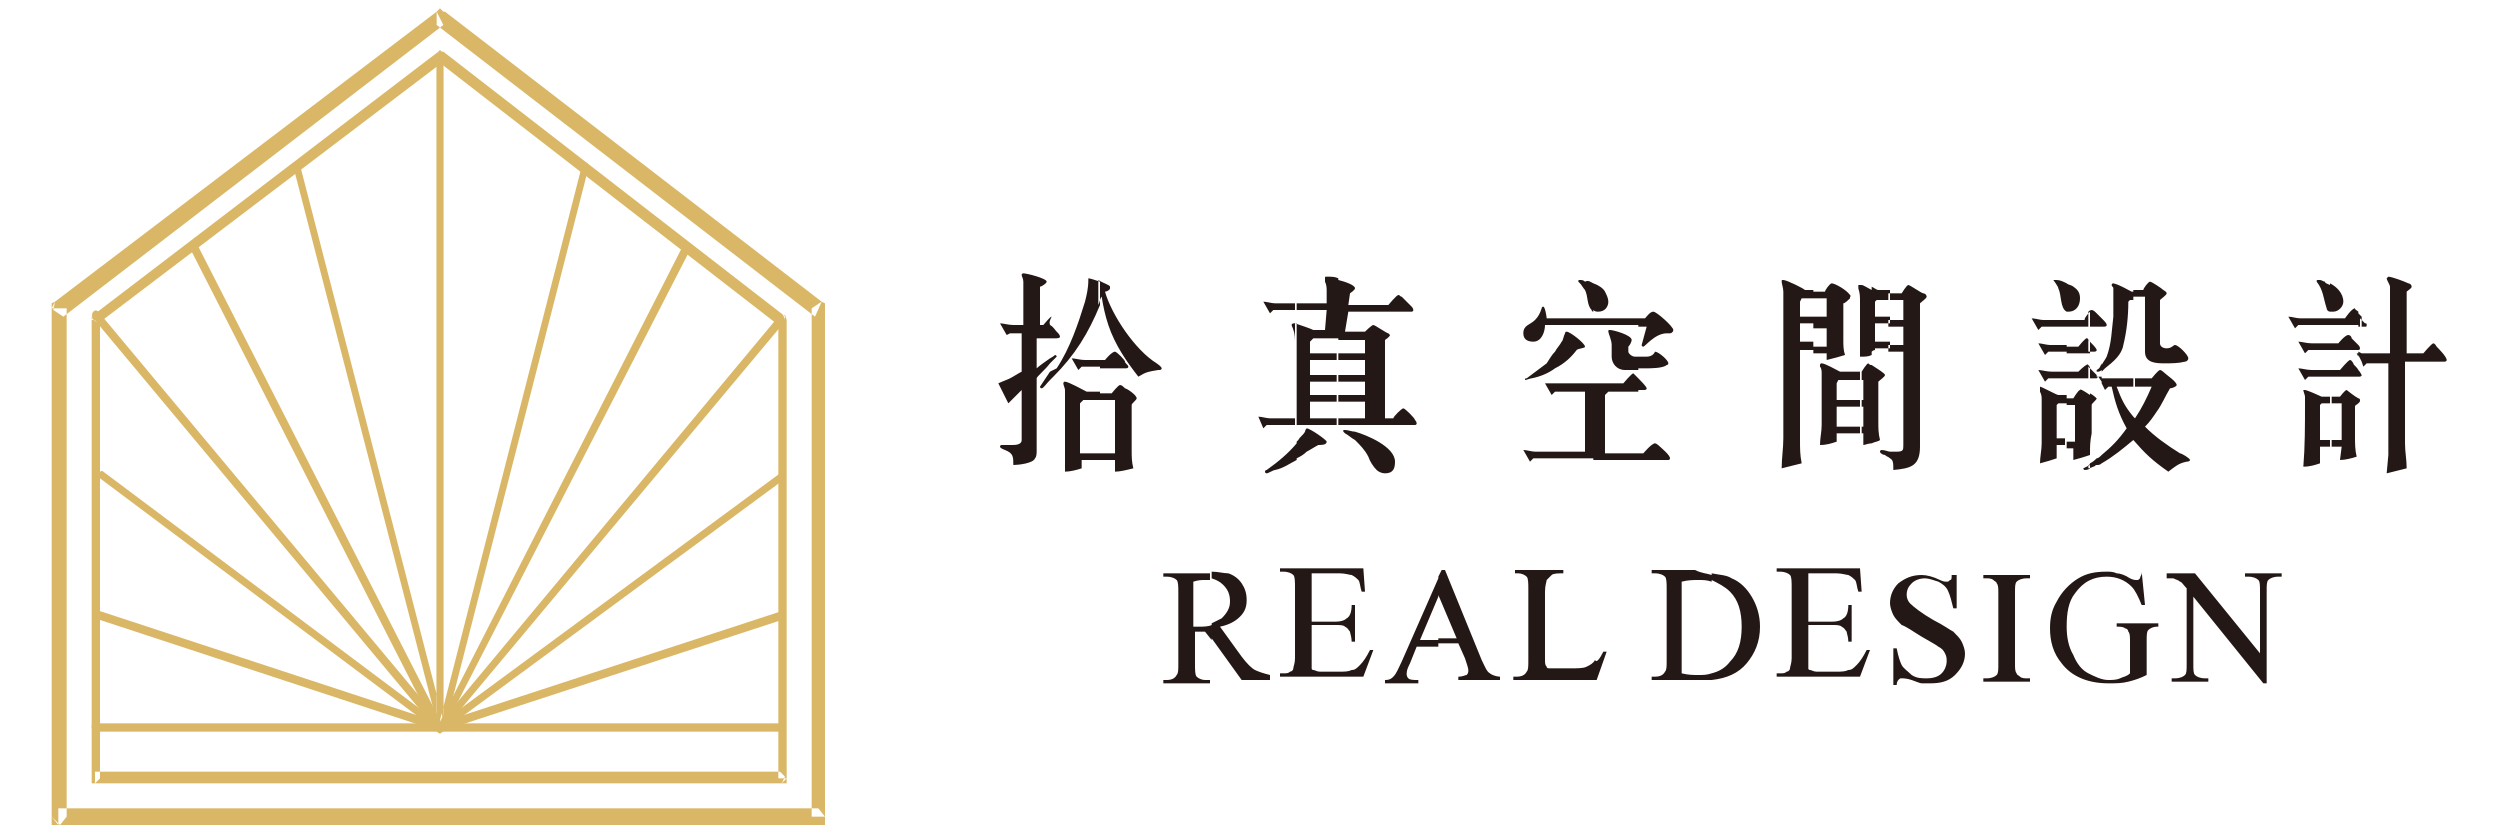 <?xml version="1.0" encoding="utf-8"?>
<!-- Generator: Adobe Illustrator 18.1.0, SVG Export Plug-In . SVG Version: 6.00 Build 0)  -->
<svg version="1.1" id="logo-img" xmlns="http://www.w3.org/2000/svg" xmlns:xlink="http://www.w3.org/1999/xlink" x="0px" y="0px"
	 width="150px" height="50px" viewBox="0 0 150 50" enable-background="new 0 0 150 50" xml:space="preserve">
<g>
	<path fill-rule="evenodd" clip-rule="evenodd" fill="#231815" d="M102.7,40.8v-0.4c0.4-0.1,0.8-0.3,1.1-0.7
		c0.5-0.5,0.7-1.2,0.7-2.1c0-0.9-0.2-1.6-0.7-2.1c-0.3-0.3-0.7-0.5-1.1-0.7v-0.4c0.5,0.1,0.9,0.1,1.2,0.3c0.5,0.2,0.9,0.6,1.2,1.1
		c0.3,0.5,0.5,1.1,0.5,1.8c0,0.9-0.3,1.6-0.8,2.2C104.3,40.4,103.6,40.7,102.7,40.8L102.7,40.8z M108.5,34.8v2.5h1.4
		c0.4,0,0.6-0.1,0.7-0.2c0.2-0.1,0.3-0.4,0.3-0.8h0.2v2.2h-0.2c0-0.3-0.1-0.5-0.1-0.6c-0.1-0.1-0.1-0.2-0.3-0.3
		c-0.1-0.1-0.3-0.1-0.6-0.1h-1.4v2.1c0,0.3,0,0.5,0,0.5c0,0.1,0.1,0.1,0.1,0.1c0.1,0,0.2,0.1,0.4,0.1h1.1c0.4,0,0.6,0,0.8-0.1
		c0.2,0,0.3-0.1,0.5-0.3c0.2-0.2,0.4-0.5,0.6-0.9h0.2l-0.6,1.6h-5v-0.2h0.2c0.2,0,0.3,0,0.4-0.1c0.1,0,0.2-0.1,0.2-0.2
		c0-0.1,0.1-0.3,0.1-0.6v-4.2c0-0.4,0-0.7-0.1-0.8c-0.1-0.1-0.3-0.2-0.6-0.2h-0.2v-0.2h5l0.1,1.4h-0.2c-0.1-0.3-0.1-0.6-0.2-0.7
		c-0.1-0.1-0.2-0.2-0.4-0.3c-0.1,0-0.4-0.1-0.7-0.1H108.5L108.5,34.8z M117.4,34.3v2.2h-0.2c-0.1-0.4-0.2-0.8-0.3-1
		c-0.1-0.3-0.4-0.5-0.6-0.6c-0.3-0.1-0.6-0.2-0.8-0.2c-0.3,0-0.6,0.1-0.8,0.3c-0.2,0.2-0.3,0.4-0.3,0.7c0,0.2,0.1,0.4,0.2,0.5
		c0.2,0.2,0.7,0.6,1.4,1c0.6,0.3,1,0.6,1.2,0.7c0.2,0.2,0.4,0.4,0.5,0.6c0.1,0.2,0.2,0.5,0.2,0.7c0,0.5-0.2,0.9-0.6,1.3
		c-0.4,0.4-0.9,0.5-1.5,0.5c-0.2,0-0.4,0-0.5,0c-0.1,0-0.3-0.1-0.6-0.2c-0.3-0.1-0.5-0.1-0.6-0.1c-0.1,0-0.1,0-0.2,0.1
		c0,0-0.1,0.1-0.1,0.3h-0.2v-2.2h0.2c0.1,0.5,0.2,0.8,0.3,1c0.1,0.2,0.4,0.4,0.6,0.6c0.3,0.2,0.6,0.2,0.9,0.2c0.4,0,0.7-0.1,0.9-0.3
		c0.2-0.2,0.3-0.5,0.3-0.7c0-0.2,0-0.3-0.1-0.5c-0.1-0.2-0.2-0.3-0.4-0.4c-0.1-0.1-0.5-0.3-1-0.6c-0.5-0.3-0.9-0.6-1.2-0.7
		c-0.2-0.2-0.4-0.4-0.5-0.6c-0.1-0.2-0.2-0.5-0.2-0.7c0-0.5,0.2-0.9,0.5-1.2c0.4-0.3,0.8-0.5,1.4-0.5c0.3,0,0.7,0.1,1.1,0.3
		c0.2,0.1,0.3,0.1,0.4,0.1c0.1,0,0.1,0,0.2-0.1c0.1,0,0.1-0.1,0.1-0.3H117.4L117.4,34.3z M121.8,40.7v0.2H119v-0.2h0.2
		c0.3,0,0.5-0.1,0.6-0.2c0.1-0.1,0.1-0.3,0.1-0.7v-4.2c0-0.3,0-0.5-0.1-0.6c0-0.1-0.1-0.1-0.2-0.2c-0.1-0.1-0.3-0.1-0.4-0.1H119
		v-0.2h2.8v0.2h-0.2c-0.3,0-0.5,0.1-0.6,0.2c-0.1,0.1-0.1,0.3-0.1,0.7v4.2c0,0.3,0,0.5,0.1,0.6c0,0.1,0.1,0.1,0.2,0.2
		c0.1,0.1,0.3,0.1,0.4,0.1H121.8L121.8,40.7z M128.5,34.3l0.2,2h-0.2c-0.2-0.5-0.4-0.9-0.6-1.1c-0.4-0.4-0.9-0.6-1.5-0.6
		c-0.8,0-1.4,0.3-1.9,1c-0.4,0.5-0.5,1.2-0.5,2c0,0.6,0.1,1.2,0.4,1.7c0.2,0.5,0.5,0.9,0.9,1.1c0.4,0.2,0.8,0.4,1.2,0.4
		c0.2,0,0.5,0,0.7-0.1c0.2-0.1,0.4-0.1,0.6-0.3v-1.9c0-0.3,0-0.5-0.1-0.6c0-0.1-0.1-0.2-0.2-0.2c-0.1-0.1-0.3-0.1-0.5-0.1v-0.2h2.5
		v0.2h-0.1c-0.2,0-0.4,0.1-0.5,0.2c-0.1,0.1-0.1,0.3-0.1,0.7v2c-0.4,0.2-0.7,0.3-1.1,0.4c-0.4,0.1-0.7,0.1-1.2,0.1
		c-1.2,0-2.2-0.4-2.8-1.2c-0.5-0.6-0.7-1.3-0.7-2.1c0-0.6,0.1-1.1,0.4-1.6c0.3-0.6,0.8-1.1,1.3-1.4c0.5-0.3,1-0.4,1.7-0.4
		c0.2,0,0.4,0,0.6,0.1c0.2,0,0.5,0.1,0.8,0.3c0.2,0.1,0.3,0.1,0.4,0.1c0.1,0,0.1,0,0.2-0.1c0-0.1,0.1-0.2,0.1-0.3H128.5L128.5,34.3z
		 M129.9,34.4h1.8l3.9,4.8v-3.7c0-0.4,0-0.6-0.1-0.7c-0.1-0.1-0.3-0.2-0.6-0.2h-0.2v-0.2h2.2v0.2h-0.2c-0.3,0-0.5,0.1-0.6,0.2
		c-0.1,0.1-0.1,0.3-0.1,0.7V41h-0.2l-4.2-5.2v4c0,0.4,0,0.6,0.1,0.7c0.1,0.1,0.3,0.2,0.6,0.2h0.2v0.2h-2.2v-0.2h0.2
		c0.3,0,0.5-0.1,0.6-0.2c0.1-0.1,0.1-0.3,0.1-0.7v-4.5c-0.2-0.2-0.3-0.4-0.4-0.4c-0.1-0.1-0.2-0.1-0.4-0.2c-0.1,0-0.2,0-0.4,0V34.4z
		 M102.7,34.5v0.4c-0.3-0.1-0.5-0.1-0.8-0.1c-0.3,0-0.6,0-1,0.1v5.5c0.4,0.1,0.7,0.1,1,0.1c0.3,0,0.5,0,0.8-0.1v0.4
		c-0.2,0-0.5,0-0.7,0h-2.9v-0.2h0.2c0.3,0,0.5-0.1,0.6-0.3c0.1-0.1,0.1-0.3,0.1-0.7v-4.2c0-0.4,0-0.7-0.1-0.8
		c-0.1-0.1-0.3-0.2-0.6-0.2h-0.2v-0.2h2.6C102.1,34.4,102.4,34.4,102.7,34.5L102.7,34.5z M86.3,38.7v-0.4h1.1l-1.1-2.6l0,0v-1.1
		l0.2-0.4h0.2l2.2,5.4c0.2,0.4,0.3,0.7,0.5,0.8c0.1,0.1,0.4,0.2,0.6,0.2v0.2h-2.5v-0.2c0.3,0,0.4-0.1,0.5-0.1
		c0.1-0.1,0.1-0.2,0.1-0.3c0-0.1-0.1-0.4-0.2-0.7l-0.4-0.9H86.3L86.3,38.7z M96.2,39.1l0.2,0l-0.6,1.7h-5v-0.2H91
		c0.3,0,0.5-0.1,0.6-0.3c0.1-0.1,0.1-0.3,0.1-0.7v-4.2c0-0.4,0-0.7-0.1-0.8c-0.1-0.1-0.3-0.2-0.5-0.2h-0.2v-0.2h2.9v0.2
		c-0.3,0-0.6,0-0.7,0.1c-0.1,0.1-0.2,0.2-0.3,0.3c0,0.1-0.1,0.3-0.1,0.7v4c0,0.3,0,0.4,0.1,0.5c0,0.1,0.1,0.1,0.2,0.1
		c0.1,0,0.3,0,0.7,0h0.5c0.5,0,0.8,0,1-0.1c0.2-0.1,0.4-0.2,0.5-0.4C95.8,39.8,96,39.5,96.2,39.1z M76.2,40.8h-1.7l-1.8-2.5v-0.9
		c0.2-0.1,0.4-0.2,0.6-0.3c0.3-0.3,0.5-0.6,0.5-1c0-0.4-0.1-0.7-0.4-1c-0.2-0.2-0.4-0.3-0.7-0.4v-0.4c0.4,0,0.7,0.1,1,0.1
		c0.3,0.1,0.6,0.3,0.8,0.6c0.2,0.3,0.3,0.6,0.3,1c0,0.4-0.1,0.7-0.4,1c-0.3,0.3-0.7,0.5-1.2,0.6l1.3,1.8c0.3,0.4,0.6,0.7,0.8,0.8
		c0.2,0.1,0.5,0.2,0.9,0.3V40.8L76.2,40.8z M86.3,34.7v1.1l-1.1,2.6h1.1v0.4H85l-0.4,1c-0.1,0.2-0.2,0.4-0.2,0.6
		c0,0.1,0,0.2,0.1,0.3c0.1,0.1,0.3,0.1,0.6,0.1v0.2h-2v-0.2c0.3,0,0.4-0.1,0.5-0.2c0.2-0.2,0.3-0.5,0.5-0.9L86.3,34.7L86.3,34.7z
		 M78.7,34.8v2.5h1.4c0.4,0,0.6-0.1,0.7-0.2c0.2-0.1,0.3-0.4,0.3-0.8h0.2v2.2h-0.2c0-0.3-0.1-0.5-0.1-0.6c-0.1-0.1-0.1-0.2-0.3-0.3
		c-0.1-0.1-0.3-0.1-0.6-0.1h-1.4v2.1c0,0.3,0,0.5,0,0.5c0,0.1,0.1,0.1,0.1,0.1c0.1,0,0.2,0.1,0.4,0.1h1.1c0.4,0,0.6,0,0.8-0.1
		c0.2,0,0.3-0.1,0.5-0.3c0.2-0.2,0.4-0.5,0.6-0.9h0.2l-0.6,1.6h-5v-0.2h0.2c0.2,0,0.3,0,0.4-0.1c0.1,0,0.2-0.1,0.2-0.2
		c0-0.1,0.1-0.3,0.1-0.6v-4.2c0-0.4,0-0.7-0.1-0.8c-0.1-0.1-0.3-0.2-0.6-0.2h-0.2v-0.2h5l0.1,1.4h-0.2c-0.1-0.3-0.1-0.6-0.2-0.7
		c-0.1-0.1-0.2-0.2-0.4-0.3c-0.1,0-0.4-0.1-0.7-0.1H78.7z M72.7,38.4l-0.4-0.5c-0.2,0-0.3,0-0.4,0c0,0-0.1,0-0.1,0c0,0-0.1,0-0.1,0
		v1.9c0,0.4,0,0.7,0.1,0.8c0.1,0.1,0.3,0.2,0.5,0.2h0.3v0.2h-2.8v-0.2h0.2c0.3,0,0.5-0.1,0.6-0.3c0.1-0.1,0.1-0.3,0.1-0.7v-4.2
		c0-0.4,0-0.7-0.1-0.8c-0.1-0.1-0.3-0.2-0.6-0.2h-0.2v-0.2h2.3c0.2,0,0.4,0,0.5,0v0.4c-0.1,0-0.2,0-0.3,0c-0.2,0-0.4,0-0.7,0.1v2.7
		c0.1,0,0.1,0,0.2,0c0,0,0.1,0,0.1,0c0.3,0,0.6,0,0.8-0.1V38.4z"/>
	<path fill-rule="evenodd" clip-rule="evenodd" fill="#231815" d="M141.7,21.7v-0.5c0.1,0,0.3,0,0.4,0h1.3v-3.7c0-0.1,0-0.2,0-0.3
		c0-0.1-0.2-0.4-0.2-0.5c0,0,0.1-0.1,0.1-0.1c0.2,0,1,0.3,1.2,0.4c0.1,0,0.2,0.1,0.2,0.2c0,0.1-0.2,0.2-0.3,0.3v3.7h1
		c0,0,0.5-0.6,0.6-0.6c0.1,0,0.2,0.2,0.2,0.2c0.1,0.1,0.6,0.6,0.6,0.8c0,0.1-0.1,0.1-0.2,0.1h-2.3v4.9c0,0.5,0.1,1,0.1,1.5
		c-0.4,0.1-0.8,0.2-1.2,0.3l0.1-1.1c0-0.2,0-0.3,0-0.6v-4.9H142l-0.2,0.2L141.7,21.7L141.7,21.7z M141.7,19.6h0.2
		c0.1,0,0.1,0,0.1-0.1c0-0.1,0-0.1-0.1-0.1l-0.3-0.3V19.6z M141.7,19v0.6h-0.2v-0.8L141.7,19L141.7,19z M141.7,21.2v0.5l-0.2-0.4
		v-0.2L141.7,21.2L141.7,21.2z M141.5,24.2v-0.3c0.1,0,0.1,0.1,0.1,0.1C141.6,24.1,141.6,24.1,141.5,24.2L141.5,24.2z M141.5,22.6
		v-0.4c0.1,0.1,0.2,0.3,0.2,0.3C141.7,22.6,141.6,22.6,141.5,22.6L141.5,22.6L141.5,22.6z M141.5,21v-0.3l0,0c0,0,0.1,0.1,0.1,0.2
		C141.6,21,141.5,21,141.5,21z M141.5,18.7v0.8h-1.7v-0.4h0.9c0,0,0.4-0.6,0.6-0.6C141.3,18.6,141.4,18.6,141.5,18.7L141.5,18.7
		L141.5,18.7z M141.5,20.7V21l0,0h-1.7v-0.4h0.5c0,0,0.4-0.5,0.6-0.5c0.1,0,0.2,0.1,0.2,0.2L141.5,20.7L141.5,20.7z M141.5,21.2v0.2
		l-0.1-0.2L141.5,21.2L141.5,21.2z M141.5,22.2v0.4h-1.7v-0.4h0.6c0,0,0.5-0.6,0.6-0.6c0.1,0,0.2,0.2,0.2,0.2
		C141.2,21.9,141.4,22,141.5,22.2L141.5,22.2z M141.5,23.9v0.3c-0.1,0.1-0.2,0.1-0.2,0.2v1.8c0,0.4,0,0.8,0.1,1.2
		c-0.3,0.1-0.7,0.2-1,0.2l0.1-0.8h-0.6v-0.4h0.6v-2.2h-0.6v-0.4h0.5c0,0,0.3-0.4,0.4-0.4C140.8,23.4,141.3,23.8,141.5,23.9
		L141.5,23.9L141.5,23.9z M139.8,18.7c0.1,0,0.1,0,0.2,0c0.3,0,0.6-0.3,0.6-0.6c0-0.5-0.4-0.9-0.8-1.1V18.7z M139.8,17.1v1.6
		c-0.1,0-0.2-0.1-0.2-0.2c-0.2-0.6-0.2-1.1-0.6-1.6c0-0.1,0-0.1,0.1-0.1s0.1,0,0.1,0c0.1,0,0.2,0.1,0.3,0.1
		C139.5,17,139.6,17,139.8,17.1L139.8,17.1z M139.8,19.1v0.4h-1.9l-0.2,0.2l-0.4-0.7c0.2,0,0.5,0.1,0.7,0.1H139.8L139.8,19.1z
		 M139.8,20.6V21h-1.3l-0.2,0.2l-0.4-0.7c0.2,0,0.5,0.1,0.8,0.1H139.8L139.8,20.6z M139.8,22.2v0.4h-1.3l-0.2,0.2l-0.4-0.7
		c0.2,0,0.5,0.1,0.8,0.1H139.8L139.8,22.2z M139.8,23.8v0.4h-0.5l-0.1,0.1v2.1h0.6v0.4h-0.6v1c-0.3,0.1-0.6,0.2-1,0.2
		c0.1-1.2,0.1-2.5,0.1-3.8c0-0.1,0-0.3,0-0.4c0-0.1-0.1-0.3-0.1-0.4c0,0,0,0,0.1,0c0.1,0,0.8,0.3,1,0.4H139.8L139.8,23.8z M128,26.4
		V25l0.1,0.1c0.4-0.6,0.7-1.2,1-1.9h-1v-0.5h1c0,0,0.4-0.5,0.5-0.5c0.1,0,0.3,0.2,0.3,0.2c0.1,0.1,0.7,0.5,0.7,0.7
		c0,0.1-0.3,0.2-0.4,0.2c-0.3,0.5-0.5,1-0.8,1.4c-0.2,0.3-0.4,0.6-0.7,0.9c0.6,0.6,1.3,1.1,2.1,1.6c0.1,0,0.6,0.3,0.6,0.4
		c0,0.1-0.2,0.1-0.2,0.1c-0.5,0.1-0.7,0.3-1.1,0.6C129.1,27.6,128.7,27.2,128,26.4L128,26.4L128,26.4z M128,17.9v-0.5l0.6,0
		c0-0.1,0.3-0.5,0.4-0.5c0.1,0,0.7,0.4,0.8,0.5c0,0,0.2,0.1,0.2,0.2c0,0.1-0.3,0.3-0.4,0.4v2.6c0,0.2,0.2,0.3,0.4,0.3
		c0.3,0,0.4-0.2,0.5-0.2c0.2,0,0.8,0.6,0.8,0.8c0,0.1-0.1,0.2-0.2,0.2c-0.4,0.1-0.8,0.1-1.2,0.1c-0.5,0-1.2,0-1.2-0.7v-3.3H128z
		 M128,17.5v0.5h-0.2l-0.1,0.1c0,0.9-0.1,1.8-0.3,2.6c-0.1,0.6-0.6,1-1.1,1.4c0,0-0.1,0.1-0.2,0.2v-0.4c0.1-0.2,0.2-0.3,0.3-0.5
		c0.3-0.8,0.3-1.6,0.4-2.4c0-0.3,0-0.5,0-0.8c0-0.1,0-0.8,0-0.9c0-0.1-0.1-0.1-0.1-0.2c0,0,0-0.1,0.1-0.1c0.4,0.1,0.7,0.3,1.1,0.5
		L128,17.5L128,17.5z M128,22.7v0.5h-1c0.3,0.8,0.5,1.2,1,1.8v1.4c-0.6,0.5-1.2,1-1.9,1.4v-0.5c0.6-0.5,1-0.9,1.5-1.6
		c-0.5-0.9-0.7-1.6-0.9-2.5h-0.2l-0.2,0.2l-0.2-0.4v-0.3c0.2,0,0.4,0,0.5,0H128L128,22.7z M126.1,19.6h0.1c0.1,0,0.2,0,0.2-0.1
		c0-0.1-0.1-0.2-0.3-0.4V19.6z M126.1,19.1v0.5h-0.3v-0.8C125.9,18.9,126,19,126.1,19.1L126.1,19.1z M126.1,21.8v0.4
		c-0.1,0.1-0.2,0.1-0.2,0.1c0,0-0.1,0-0.1,0v-0.1c0,0,0,0,0,0C126,22.1,126,22,126.1,21.8L126.1,21.8z M126.1,22.6v0.3l-0.2-0.3
		L126.1,22.6L126.1,22.6z M126.1,27.3v0.5c-0.1,0.1-0.2,0.1-0.3,0.1v-0.4C125.9,27.5,126,27.4,126.1,27.3L126.1,27.3L126.1,27.3z
		 M125.8,22.7v-0.1C125.9,22.6,125.9,22.6,125.8,22.7C125.9,22.6,125.9,22.6,125.8,22.7L125.8,22.7z M125.8,21.1L125.8,21.1
		C125.8,21,125.8,21,125.8,21.1C125.8,21.1,125.8,21.1,125.8,21.1z M125.8,18.8v0.8h-0.5v-0.9c0.1-0.1,0.2-0.1,0.2-0.1
		C125.6,18.6,125.7,18.7,125.8,18.8L125.8,18.8L125.8,18.8z M125.8,21L125.8,21c0,0.1-0.1,0.1-0.2,0.1h-0.3v-0.7
		C125.5,20.6,125.8,20.9,125.8,21L125.8,21z M125.8,22.3L125.8,22.3C125.8,22.3,125.8,22.3,125.8,22.3
		C125.8,22.3,125.8,22.3,125.8,22.3L125.8,22.3z M125.8,22.5c-0.1-0.1-0.4-0.4-0.5-0.5v0.7h0.4c0,0,0.1,0,0.1,0V22.5L125.8,22.5z
		 M125.8,27.5v0.4c-0.1,0-0.1,0.1-0.2,0.1c0,0-0.2,0.1-0.3,0.1v-0.2c0.1,0,0.1-0.1,0.1-0.1C125.6,27.7,125.7,27.6,125.8,27.5
		L125.8,27.5z M125.4,27.2v-3.6c0.2,0.1,0.4,0.3,0.4,0.3c0,0.1-0.3,0.3-0.3,0.4v1.7C125.4,26.5,125.4,26.8,125.4,27.2L125.4,27.2z
		 M125.4,18.7v0.9H124v-0.4h1.1C125,19.2,125.2,18.9,125.4,18.7L125.4,18.7z M125.4,20.5v0.7H124v-0.4h0.7c0,0,0.4-0.5,0.5-0.5
		C125.2,20.2,125.3,20.4,125.4,20.5L125.4,20.5L125.4,20.5z M125.4,22v0.7H124v-0.4h0.7c0,0,0.4-0.4,0.5-0.4
		C125.2,21.8,125.3,21.9,125.4,22C125.3,21.9,125.3,22,125.4,22L125.4,22z M125.4,23.7v3.6c-0.3,0.1-0.6,0.2-1,0.3l0-0.7H124v-0.4
		h0.5v-2.2H124v-0.4h0.4c0,0,0.3-0.5,0.4-0.5C124.8,23.3,125.1,23.5,125.4,23.7L125.4,23.7z M125.4,27.9v0.2
		c-0.1,0.1-0.3,0.1-0.3,0.1c0,0-0.1,0-0.1-0.1C125,28.1,125.2,28,125.4,27.9L125.4,27.9z M124,18.7V17c0.1,0.1,0.3,0.1,0.4,0.2
		c0.3,0.2,0.4,0.4,0.4,0.7c0,0.4-0.2,0.8-0.7,0.8C124.1,18.7,124,18.7,124,18.7z M124,17v1.7c-0.4-0.2-0.3-1-0.5-1.4
		c0-0.1-0.3-0.5-0.3-0.5c0,0,0,0,0.1,0c0,0,0.1,0,0.1,0C123.6,16.8,123.8,16.9,124,17L124,17z M124,19.2v0.4h-1.5l-0.2,0.2l-0.4-0.7
		c0.2,0,0.5,0.1,0.7,0.1H124L124,19.2z M124,20.7v0.4h-1.1l-0.2,0.2l-0.4-0.7c0.2,0,0.5,0.1,0.7,0.1H124L124,20.7z M124,22.3v0.4
		h-1.1l-0.2,0.2l-0.4-0.7c0.2,0,0.5,0.1,0.8,0.1H124L124,22.3z M124,23.8v0.4h-0.5l-0.1,0.1v2h0.5v0.4h-0.5v0.8
		c-0.3,0.1-0.6,0.2-1,0.3c0-0.4,0.1-0.8,0.1-1.2v-2.6c0-0.2,0-0.3-0.1-0.5c0-0.1,0-0.2,0-0.2c0,0,0-0.1,0-0.1c0.1,0,1,0.5,1.1,0.5
		H124L124,23.8z M113.4,27.5v-0.4c0.1,0,0.3,0,0.4,0c0.4,0,0.4-0.1,0.4-0.4v-5.6h-0.9v-0.4h0.9v-1.1h-0.9v-0.4h0.9V18h-0.9v-0.4h0.8
		c0,0,0.3-0.5,0.4-0.5c0.1,0,0.8,0.5,0.9,0.5c0.1,0,0.2,0.1,0.2,0.2c0,0.1-0.3,0.3-0.4,0.4v8.6c0,1.2-0.6,1.3-1.6,1.4
		C113.6,27.8,113.6,27.6,113.4,27.5z M113.4,17.6V18h-0.8l-0.1,0.1v0.9h0.9v0.4h-0.9v1.1h0.9v0.4h-0.9v0.1c-0.1,0-0.2,0.1-0.2,0.1
		v-3.9c0.2,0.1,0.3,0.2,0.4,0.2H113.4L113.4,17.6z M113.4,27.1v0.4c-0.1-0.1-0.2-0.1-0.3-0.2c-0.1,0-0.3-0.1-0.3-0.2
		c0-0.1,0.1-0.1,0.1-0.1C113.1,27,113.3,27.1,113.4,27.1L113.4,27.1z M112.3,26.6v-4.7c0.3,0.2,0.8,0.5,0.8,0.6
		c0,0.1-0.3,0.3-0.4,0.4v2.4c0,0.4,0,0.7,0.1,1.1C112.7,26.5,112.5,26.5,112.3,26.6z M112.3,17.4v3.9c-0.2,0.1-0.4,0.1-0.6,0.1v-4.3
		C111.8,17.1,112.1,17.3,112.3,17.4L112.3,17.4z M112.3,21.9v4.7c-0.2,0-0.4,0.1-0.5,0.1l0-0.7h-0.2v-0.4h0.2v-1.2h-0.2V24h0.2v-1.2
		h-0.2v-0.5h0.1c0,0,0.3-0.5,0.4-0.5C112.2,21.9,112.2,21.9,112.3,21.9z M111.7,17.1v4.3l-0.1,0c0-0.4,0-0.8,0-1.1v-2.2
		c0-0.3,0-0.5-0.1-0.8c0-0.1,0-0.1,0-0.2C111.5,17.1,111.5,17.1,111.7,17.1C111.6,17.1,111.6,17.1,111.7,17.1L111.7,17.1z
		 M111.7,22.3v0.5H111v-0.5H111.7L111.7,22.3z M111.7,24v0.4H111V24H111.7L111.7,24z M111.7,25.6v0.4H111v-0.4H111.7L111.7,25.6z
		 M111,17.8v-0.2c0,0,0,0.1,0,0.1C111.1,17.8,111,17.8,111,17.8z M111,17.7v0.2c-0.1,0.1-0.3,0.3-0.4,0.3v2.2c0,0.3,0,0.6,0.1,0.9
		c-0.3,0.1-0.7,0.2-1.1,0.3l0-0.4h-0.8v-0.4h0.8l0-1.1h-0.8V19h0.8l0-1.1h-0.8v-0.4h0.7c0-0.1,0.3-0.5,0.4-0.5
		C110.1,17,110.8,17.4,111,17.7L111,17.7z M111,22.3v0.5h-0.7l-0.1,0.2V24h0.8v0.4h-0.8v1.2h0.8v0.4h-0.8v0.5
		c-0.3,0.1-0.6,0.2-1,0.2c0-0.4,0.1-0.8,0.1-1.2c0-0.9,0-1.7,0-2.6c0-0.2,0-0.4,0-0.5c0-0.1,0-0.3-0.1-0.4c0,0,0-0.1,0-0.1
		c0-0.1,0.1-0.1,0.1-0.1c0.2,0,0.9,0.4,1.1,0.5H111z M108.8,17.5v0.4h-0.7l-0.1,0.2V19h0.8v0.4H108v1.1h0.8V21H108v5.4
		c0,0.5,0,0.9,0.1,1.4c-0.4,0.1-0.8,0.2-1.2,0.3c0-0.6,0.1-1.2,0.1-1.8v-8c0-0.2,0-0.5,0-0.8c0-0.2-0.1-0.5-0.1-0.6
		c0-0.1,0-0.1,0.1-0.1c0.2,0,1.2,0.5,1.3,0.6H108.8L108.8,17.5z M98.3,27.6v-0.4h0.3c0,0,0.5-0.6,0.7-0.6c0.1,0,0.3,0.2,0.3,0.2
		c0.1,0.1,0.6,0.5,0.6,0.7c0,0.1-0.1,0.1-0.1,0.1H98.3L98.3,27.6z M98.3,23.5v-0.8c0.1,0.1,0.5,0.5,0.5,0.6c0,0.1-0.1,0.1-0.2,0.1
		H98.3L98.3,23.5z M98.3,22.2v-0.8c0.2,0,0.4,0,0.5,0c0.4,0,0.5-0.3,0.5-0.3c0.2,0,0.8,0.5,0.8,0.7c0,0,0,0.1-0.1,0.1
		c-0.2,0.2-1,0.2-1.2,0.2H98.3L98.3,22.2z M98.3,19.5v-0.4h0.4c0.1-0.1,0.3-0.4,0.5-0.4c0.2,0,1.2,0.9,1.2,1.1
		c0,0.1-0.1,0.2-0.2,0.2c-0.1,0-0.2,0-0.2,0c-0.7,0-1.3,0.8-1.4,0.8c0,0-0.1,0-0.1-0.1c0,0,0,0,0,0c0.1-0.4,0.2-0.7,0.3-1.1H98.3z
		 M98.3,19.1v0.4h-2.7v-0.4H98.3L98.3,19.1z M98.3,21.4v0.8h-0.8c-0.5,0-0.8-0.4-0.8-0.8v-0.7c0-0.3-0.2-0.7-0.2-0.8
		c0-0.1,0-0.1,0.1-0.1c0.2,0,1.3,0.3,1.3,0.6c0,0.1-0.1,0.3-0.2,0.4v0.3c0,0.1,0.2,0.3,0.4,0.3C98.1,21.4,98.2,21.4,98.3,21.4
		L98.3,21.4z M98.3,22.7v0.8h-1.8l-0.2,0.2v3.5h2v0.4h-2.7V23h1.8c0,0,0.5-0.6,0.6-0.6C98.1,22.5,98.2,22.6,98.3,22.7L98.3,22.7
		L98.3,22.7z M95.6,18.6V17c0.3,0.1,0.6,0.3,0.7,0.5c0.1,0.2,0.2,0.4,0.2,0.6c0,0.3-0.2,0.6-0.6,0.6C95.8,18.7,95.7,18.7,95.6,18.6z
		 M95.6,17v1.7c0,0-0.1,0-0.1-0.1c-0.3-0.3-0.2-0.8-0.4-1.2c-0.1-0.1-0.2-0.3-0.3-0.4c0,0-0.1-0.1-0.1-0.1c0,0,0,0,0,0
		c0-0.1,0-0.1,0.1-0.1c0.1,0,0.2,0,0.3,0.1C95.3,16.8,95.4,16.9,95.6,17L95.6,17z M95.6,19.1v0.4h-2.3v-0.4H95.6L95.6,19.1z
		 M95.6,23v4.5h-2.3v-0.4h1.8v-3.6h-1.8V23l0.1,0H95.6L95.6,23z M93.3,22.1v-1c0.1-0.2,0.3-0.4,0.4-0.6c0.1-0.1,0.1-0.3,0.2-0.5
		c0,0,0-0.1,0.1-0.1c0.2,0,1.1,0.7,1.1,0.9c0,0.1-0.4,0.1-0.5,0.2C94.3,21.4,93.9,21.8,93.3,22.1z M93.3,19.1v0.4h-0.6
		c0,0.4-0.2,1-0.7,1c-0.3,0-0.6-0.1-0.6-0.5c0-0.5,0.4-0.5,0.7-0.8c0.2-0.2,0.3-0.4,0.4-0.7c0,0,0-0.1,0.1-0.1
		c0.1,0,0.2,0.6,0.2,0.7H93.3L93.3,19.1z M93.3,21.1v1c-0.4,0.3-0.9,0.5-1.4,0.6c-0.1,0-0.3,0.1-0.4,0.1c0,0,0,0,0,0
		c0-0.1,0-0.1,0.1-0.1c0.4-0.3,0.8-0.6,1.2-0.9C93,21.5,93.1,21.3,93.3,21.1L93.3,21.1z M93.3,23v0.5h0l-0.2,0.2L92.7,23
		C92.9,23,93.1,23,93.3,23L93.3,23z M93.3,27.1v0.4H92l-0.2,0.2l-0.4-0.7c0.2,0,0.5,0.1,0.7,0.1H93.3L93.3,27.1z M80.3,25.5v-0.4
		h1.6v-1h-1.6v-0.4h1.6v-0.8h-1.6v-0.4h1.6v-0.9h-1.6v-0.4h1.6v-0.8h-1.6v-3.6c0.4,0.1,1,0.3,1,0.5c0,0.1-0.3,0.3-0.3,0.3l-0.1,0.7
		h2.4c0,0,0.5-0.6,0.6-0.6c0.1,0,0.1,0.1,0.2,0.1l0.6,0.6c0,0,0.1,0.1,0.1,0.2c0,0.1-0.1,0.1-0.1,0.1h-3.8l-0.2,1.2h1.2
		c0,0,0.4-0.4,0.5-0.4c0.1,0,0.8,0.5,0.9,0.5c0,0,0.1,0.1,0.1,0.1c0,0.1-0.3,0.3-0.3,0.3v4.7h0.5c0-0.1,0.5-0.6,0.6-0.6
		c0.1,0,0.7,0.6,0.7,0.7c0,0,0.1,0.1,0.1,0.2c0,0.1-0.1,0.1-0.1,0.1H80.3L80.3,25.5z M83.7,27.7c0-0.9-1.7-1.6-2.4-1.8
		c-0.2,0-0.4-0.1-0.6-0.1c0,0-0.1,0-0.1,0c0,0,0,0.1,0,0.1c0,0,0.1,0.1,0.1,0.1c0.2,0.1,0.4,0.3,0.6,0.4c0.3,0.3,0.6,0.6,0.8,1
		c0.1,0.3,0.3,0.6,0.5,0.8c0.1,0.1,0.3,0.2,0.5,0.2C83.6,28.4,83.7,28.1,83.7,27.7z M80.3,16.7v3.6h-1.5l-0.2,0.2v0.7h1.6v0.4h-1.6
		v0.9h1.6v0.4h-1.6v0.8h1.6v0.4h-1.6v1h1.6v0.4h-2.5v-6.1c0.3,0.1,0.9,0.3,1.1,0.4l0.7,0l0.1-1.2h-1.9v-0.4h1.9c0-0.2,0-0.5,0-0.7
		c0-0.2,0-0.4-0.1-0.6c0-0.1,0-0.1,0-0.2c0-0.1,0-0.1,0.1-0.1C79.9,16.6,80.1,16.6,80.3,16.7L80.3,16.7z M77.8,27.5v-1
		c0,0,0.1-0.1,0.1-0.1c0.1-0.2,0.3-0.3,0.4-0.5c0-0.1,0.1-0.2,0.1-0.2c0,0,0,0,0,0c0.2,0,1.2,0.7,1.2,0.8c0,0.2-0.3,0.2-0.5,0.2
		c-0.2,0.1-0.5,0.3-0.7,0.4C78.2,27.3,78,27.4,77.8,27.5z M66.3,17.5c0.1,0,0.3-0.1,0.3-0.2c0,0,0,0,0-0.1c0-0.1-0.4-0.2-0.7-0.4
		v1.5c0.1-0.2,0.1-0.4,0.2-0.5c0.1,0.6,0.2,1.1,0.4,1.7c0.4,1.2,1.1,2.2,1.8,3.1c0.5-0.3,0.6-0.3,1.2-0.4c0.1,0,0.2,0,0.2-0.1
		c0-0.1-0.3-0.3-0.3-0.3C68.1,21,66.7,18.9,66.3,17.5L66.3,17.5z M77.8,18.2v0.4h-1.4l-0.2,0.2l-0.4-0.7c0.2,0,0.5,0.1,0.7,0.1H77.8
		L77.8,18.2z M77.8,19.4v6.1H76l-0.2,0.2L75.5,25c0.2,0,0.5,0.1,0.7,0.1h1.5v-4.5c0-0.2,0-0.6-0.1-0.8c0-0.1-0.1-0.2-0.1-0.3
		c0-0.1,0.1-0.1,0.2-0.1C77.7,19.4,77.7,19.4,77.8,19.4L77.8,19.4z M77.8,26.6v1c-0.4,0.2-0.8,0.5-1.3,0.6c-0.1,0-0.4,0.2-0.5,0.2
		c0,0-0.1,0-0.1-0.1c0,0,0-0.1,0.1-0.1C76.7,27.7,77.3,27.2,77.8,26.6L77.8,26.6z M66,27.6v-0.4h0.9V24H66v-0.4h0.7
		c0,0,0.4-0.5,0.5-0.5c0.1,0,0.2,0.1,0.3,0.2c0.1,0,0.7,0.4,0.7,0.6c0,0.1-0.3,0.3-0.3,0.4V27c0,0.4,0,0.7,0.1,1.1
		c-0.4,0.1-0.8,0.2-1.1,0.2l0-0.7H66L66,27.6z M66,22v-0.4h0.3c0,0,0.4-0.5,0.6-0.5c0.1,0,0.6,0.5,0.6,0.6c0,0.1,0.2,0.2,0.2,0.3
		c0,0.1-0.1,0.1-0.2,0.1H66z M66,16.9c-0.3-0.1-0.6-0.2-0.7-0.2c0,0,0,0,0,0.1c0,0.5-0.1,0.9-0.2,1.3c-0.4,1.3-0.9,2.8-1.7,4
		L63,22.3v0.5l0.2-0.2c1.3-1.3,2.1-2.6,2.8-4.3V16.9L66,16.9z M66,21.5V22h-1.1l-0.2,0.2l-0.4-0.7c0.2,0,0.5,0.1,0.8,0.1H66L66,21.5
		z M66,23.6V24h-1l-0.2,0.2v3H66v0.4h-1.1v0.5c-0.3,0.1-0.7,0.2-1,0.2c0-0.5,0-1,0-1.4V24c0-0.2,0-0.4,0-0.6c0-0.1-0.1-0.3-0.1-0.4
		c0,0,0-0.1,0.1-0.1c0.2,0,1.1,0.5,1.3,0.6H66L66,23.6z M63,21.8v-0.3c0.2-0.1,0.3-0.2,0.3-0.2c0,0,0.1,0,0.1,0.1
		C63.4,21.4,63.2,21.6,63,21.8L63,21.8z M63,20.3v-0.8c0.2,0.1,0.3,0.3,0.4,0.4c0.1,0.1,0.2,0.2,0.2,0.3c0,0.1-0.2,0.1-0.3,0.1H63z
		 M63,22.3c-0.2,0.3-0.6,0.9-0.6,0.9c0,0,0,0.1,0.1,0.1c0.1,0,0.3-0.3,0.5-0.5V22.3L63,22.3z M63,19.5v0.8h-0.8v1.8
		c0.1-0.1,0.5-0.4,0.8-0.6v0.3c-0.3,0.4-0.8,0.8-0.8,0.9v4.3c0,0.2,0,0.4-0.1,0.5c-0.1,0.3-1,0.4-1.3,0.4c0-0.5,0-0.7-0.5-0.9
		c0,0-0.3-0.1-0.3-0.2c0,0,0-0.1,0.1-0.1c0.2,0,0.4,0,0.6,0c0.2,0,0.6,0,0.6-0.3v-3c-0.3,0.3-0.5,0.5-0.8,0.8l-0.6-1.2
		c0.2-0.1,0.5-0.2,0.7-0.3c0.2-0.1,0.5-0.3,0.7-0.4v-2.3h-0.7l-0.2,0.1l-0.4-0.7c0.2,0,0.5,0.1,0.8,0.1h0.6v-2.2c0-0.1,0-0.3,0-0.4
		c0-0.2-0.1-0.3-0.1-0.4c0-0.1,0.1-0.1,0.1-0.1c0.2,0,1.4,0.3,1.4,0.5c0,0.1-0.3,0.3-0.4,0.3v2.3h0.2c0.1-0.1,0.4-0.5,0.5-0.5
		C62.9,19.4,63,19.4,63,19.5z"/>
	<g>
		<path fill-rule="evenodd" clip-rule="evenodd" fill="#D9B766" d="M5.7,43.9c-0.1,0-0.2-0.1-0.2-0.3c0-0.1,0.1-0.3,0.2-0.3V43.9
			L5.7,43.9z M46.9,43.9H5.7v-0.5h41.1V43.9L46.9,43.9z M46.9,43.4c0.1,0,0.2,0.1,0.2,0.3c0,0.1-0.1,0.3-0.2,0.3V43.4z"/>
	</g>
	<g>
		<path fill-rule="evenodd" clip-rule="evenodd" fill="#D9B766" d="M26.2,3.4c0-0.1,0.1-0.3,0.2-0.3c0.1,0,0.2,0.1,0.2,0.3H26.2
			L26.2,3.4z M26.2,43.7V3.4h0.4v40.2H26.2L26.2,43.7L26.2,43.7z M26.6,43.7c0,0.1-0.1,0.3-0.2,0.3c-0.1,0-0.2-0.1-0.2-0.3H26.6
			L26.6,43.7z M18,9.9l8.7,33.7l-0.4,0.1l-8.7-33.7L18,9.9L18,9.9z M17.6,10.1c0-0.1,0-0.3,0.1-0.3c0.1,0,0.2,0,0.3,0.2L17.6,10.1z"
			/>
	</g>
	<g>
		<path fill-rule="evenodd" clip-rule="evenodd" fill="#D9B766" d="M26.2,3.4c0-0.1,0.1-0.3,0.2-0.3c0.1,0,0.2,0.1,0.2,0.3H26.2
			L26.2,3.4z M26.2,43.7V3.4h0.4v40.2l0,0.1L26.2,43.7L26.2,43.7z M26.6,43.7c0,0.1-0.1,0.3-0.2,0.3c-0.1,0-0.2-0.1-0.2-0.3H26.6
			L26.6,43.7z M35.3,10.1l-8.6,33.6l-0.4-0.1L34.9,10L35.3,10.1L35.3,10.1z M34.9,10c0-0.1,0.2-0.2,0.3-0.2c0.1,0,0.2,0.2,0.1,0.3
			L34.9,10z"/>
	</g>
	<g>
		<path fill-rule="evenodd" clip-rule="evenodd" fill="#D9B766" d="M26.6,43.5c0.1,0.1,0,0.3-0.1,0.3c-0.1,0.1-0.2,0-0.3-0.1
			L26.6,43.5L26.6,43.5z M11.8,14.6l14.8,29l-0.4,0.3l-14.8-29L11.8,14.6L11.8,14.6z M11.4,14.8c-0.1-0.1,0-0.3,0.1-0.3
			c0.1-0.1,0.2,0,0.3,0.1L11.4,14.8z"/>
	</g>
	<g>
		<path fill-rule="evenodd" clip-rule="evenodd" fill="#D9B766" d="M41,14.7c0.1-0.1,0.2-0.2,0.3-0.1c0.1,0.1,0.1,0.2,0.1,0.3
			L41,14.7L41,14.7z M26.3,43.5L41,14.7l0.4,0.3L26.6,43.8l-0.3,0L26.3,43.5L26.3,43.5z M26.6,43.8c-0.1,0.1-0.2,0.2-0.3,0.1
			c-0.1-0.1-0.1-0.2-0.1-0.3L26.6,43.8L26.6,43.8z M5.9,18.7l20.7,24.8l-0.3,0.4L5.6,19.1L5.9,18.7L5.9,18.7z M5.6,19.1
			c-0.1-0.1-0.1-0.3,0-0.4c0.1-0.1,0.2-0.1,0.3,0L5.6,19.1z"/>
	</g>
	<g>
		<path fill-rule="evenodd" clip-rule="evenodd" fill="#D9B766" d="M46.7,19c0.1-0.1,0.2-0.1,0.3,0c0.1,0.1,0.1,0.3,0,0.4L46.7,19
			L46.7,19z M26.3,43.5L46.7,19l0.3,0.4L26.6,43.8l-0.3,0L26.3,43.5L26.3,43.5z M26.6,43.8c-0.1,0.1-0.2,0.1-0.3,0
			c-0.1-0.1-0.1-0.3,0-0.4L26.6,43.8L26.6,43.8z M6.2,28.3l20.3,15.2l-0.2,0.4L6,28.7L6.2,28.3L6.2,28.3z M6,28.7
			c-0.1-0.1-0.1-0.2-0.1-0.3c0.1-0.1,0.2-0.2,0.3-0.1L6,28.7z"/>
	</g>
	<g>
		<path fill-rule="evenodd" clip-rule="evenodd" fill="#D9B766" d="M5.7,37.1c-0.1,0-0.2-0.2-0.1-0.3c0-0.1,0.1-0.2,0.3-0.2
			L5.7,37.1L5.7,37.1z M26.4,43.9L5.7,37.1l0.1-0.5l20.7,6.8l0.1,0.5L26.4,43.9L26.4,43.9z M26.5,43.4c0.1,0,0.2,0.2,0.1,0.3
			c0,0.1-0.1,0.2-0.3,0.2L26.5,43.4L26.5,43.4z M47,28.8L26.5,43.9l-0.2-0.4l20.5-15.1L47,28.8L47,28.8z M46.8,28.4
			c0.1-0.1,0.2,0,0.3,0.1c0.1,0.1,0,0.3-0.1,0.3L46.8,28.4z"/>
	</g>
	<g>
		<path fill-rule="evenodd" clip-rule="evenodd" fill="#D9B766" d="M26.5,43.9c-0.1,0-0.2,0-0.3-0.2c0-0.1,0-0.3,0.1-0.3L26.5,43.9
			L26.5,43.9z M46.9,37.2l-20.5,6.7l-0.1-0.5l20.5-6.7L46.9,37.2L46.9,37.2z M46.8,36.7c0.1,0,0.2,0,0.3,0.2c0,0.1,0,0.3-0.1,0.3
			L46.8,36.7z"/>
	</g>
	<g>
		<path fill-rule="evenodd" clip-rule="evenodd" fill="#D9B766" d="M46.9,47H5.7v-0.7h41.1l0.3,0.3L46.9,47L46.9,47z M47.2,46.7V47
			h-0.3L47.2,46.7L47.2,46.7z M47.2,19.2v27.5h-0.5V19.2l0.4-0.3L47.2,19.2L47.2,19.2z M47,18.9l0.1,0.1v0.2L47,18.9L47,18.9z
			 M26.6,3.1L47,18.9l-0.3,0.6L26.3,3.7l0-0.6L26.6,3.1L26.6,3.1z M26.3,3.1L26.4,3l0.1,0.1L26.3,3.1L26.3,3.1z M5.6,18.9L26.3,3.1
			l0.3,0.6L5.9,19.4l-0.4-0.3L5.6,18.9L5.6,18.9z M5.5,19.2V19l0.1-0.1L5.5,19.2L5.5,19.2z M5.5,46.7V19.2H6v27.5L5.7,47L5.5,46.7
			L5.5,46.7z M5.7,47H5.5v-0.3L5.7,47z"/>
	</g>
	<g>
		<path fill-rule="evenodd" clip-rule="evenodd" fill="#D9B766" d="M49.1,49.5H3.5v-1h45.6l0.4,0.5L49.1,49.5L49.1,49.5z M49.5,49
			v0.5h-0.4L49.5,49L49.5,49z M49.5,18.5V49h-0.8V18.5l0.6-0.4L49.5,18.5L49.5,18.5z M49.3,18.1l0.2,0.1v0.3L49.3,18.1L49.3,18.1z
			 M26.7,0.7l22.6,17.4L48.9,19L26.2,1.5l0-0.8L26.7,0.7L26.7,0.7z M26.2,0.7l0.2-0.2l0.2,0.2L26.2,0.7L26.2,0.7z M3.3,18.1
			L26.2,0.7l0.4,0.8L3.8,19l-0.6-0.4L3.3,18.1L3.3,18.1z M3.1,18.5v-0.3l0.2-0.1L3.1,18.5L3.1,18.5z M3.1,49V18.5H4V49l-0.4,0.5
			L3.1,49L3.1,49z M3.5,49.5H3.1V49L3.5,49.5z"/>
	</g>
</g>
</svg>
